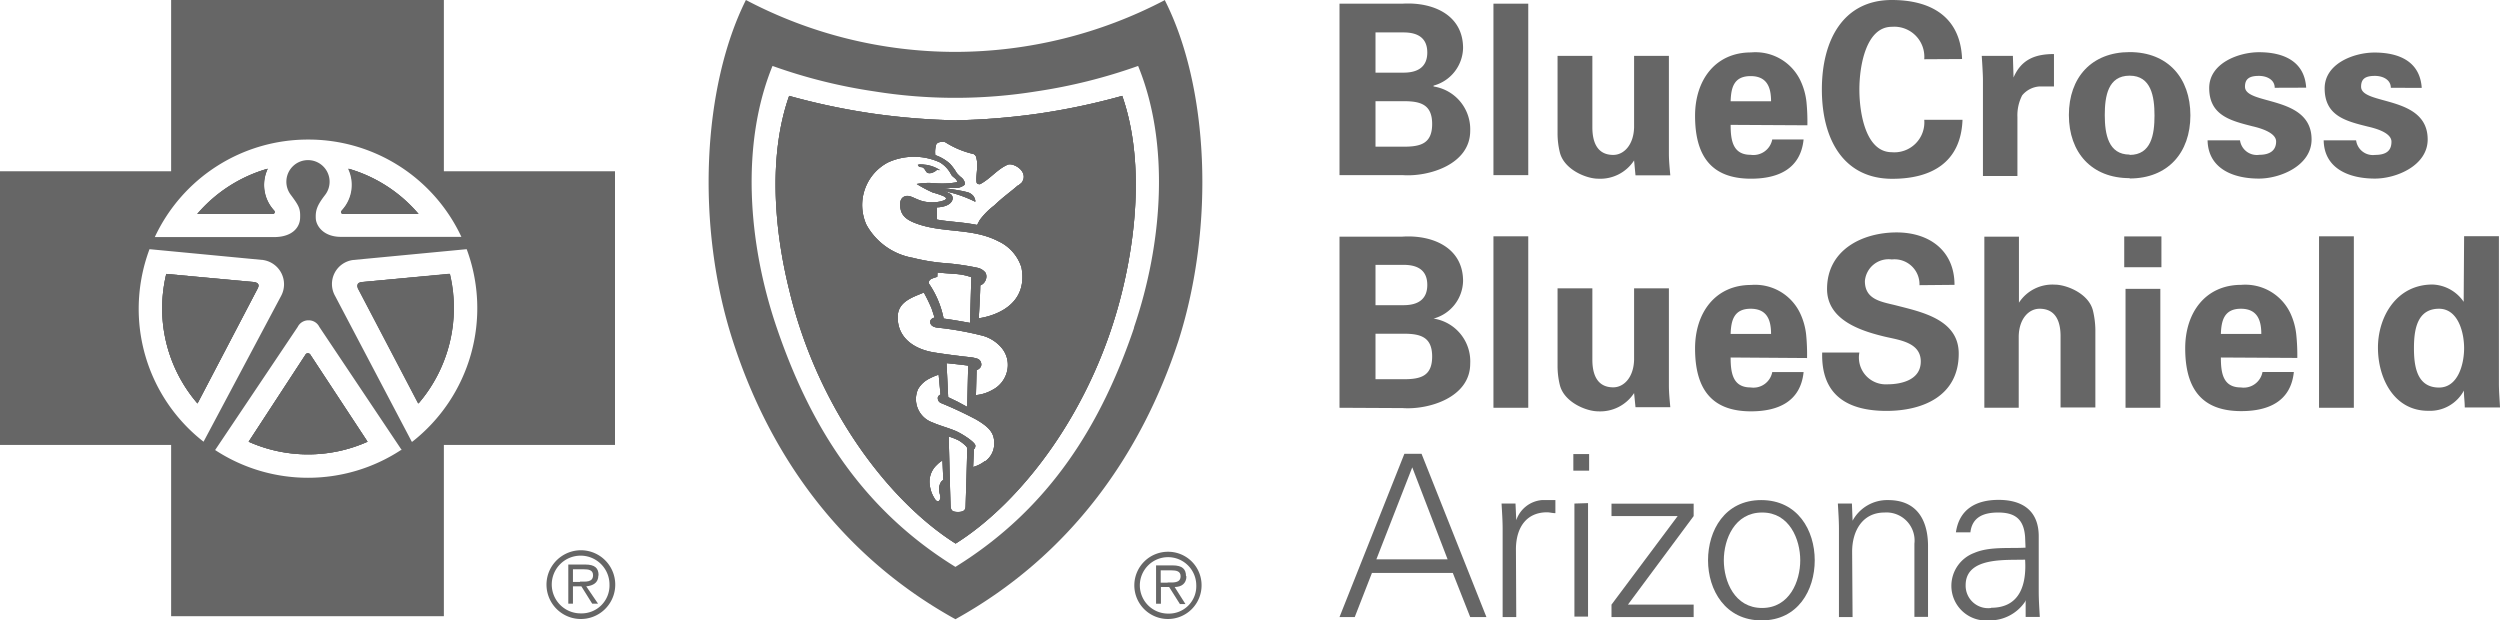 <svg xmlns="http://www.w3.org/2000/svg" viewBox="0 0 231.26 57.39"><defs><style>.cls-1{opacity:0.6;}</style></defs><g id="Layer_2" data-name="Layer 2"><g id="Layer_1-2" data-name="Layer 1"><g class="cls-1"><path d="M123.91,57.08l6-15.1h1.59l6,15.1H136L134.39,53h-7.48l-1.59,4.08Zm10-5.34-3.27-8.51-3.32,8.51Z"/><path d="M140.26,57.08H139V48.94c0-.82-.06-1.63-.1-2.36h1.29l.07,1.54h0a2.75,2.75,0,0,1,2.37-1.86c.42,0,.83,0,1.25,0v1.21c-.25,0-.54-.08-.77-.08-1.86,0-2.85,1.34-2.88,3.35Z"/><path d="M147,43.54h-1.46V42H147Zm-.1,3v10.5h-1.26V46.58Z"/><path d="M149.07,55.93l6.12-8.19h-6.12V46.59h7.6v1.15l-6.08,8.19h6.08v1.15h-7.6Z"/><path d="M167.87,51.83c0,2.76-1.55,5.56-4.91,5.56S158,54.59,158,51.83s1.55-5.57,4.92-5.57S167.87,49.05,167.87,51.83ZM163,47.41c-2.54,0-3.54,2.47-3.54,4.42s1,4.41,3.54,4.41,3.53-2.47,3.53-4.41-1-4.42-3.51-4.42Z"/><path d="M171.37,57.08h-1.26V48.94c0-.82-.06-1.63-.1-2.36h1.3l.06,1.54,0,.05a3.64,3.64,0,0,1,3.28-1.91c3.42,0,3.7,3,3.7,4.25v6.55h-1.26V50.3a2.6,2.6,0,0,0-2.76-2.89c-2.07,0-3,1.74-3,3.62Z"/><path d="M187.33,49.67c-.12-1.71-1-2.26-2.49-2.26-1.32,0-2.4.4-2.57,1.83h-1.34c.32-2.19,1.93-3,3.94-3,2.32,0,3.76,1.09,3.72,3.47v5c0,.81.06,1.64.1,2.36h-1.31l0-1.55h0l-.06.15A3.94,3.94,0,0,1,184,57.39a3.21,3.21,0,0,1-3.49-3.24,3.25,3.25,0,0,1,2.11-3c1.41-.61,3.22-.4,4.75-.49Zm-3.14,6.55c2.73,0,3.28-2.26,3.14-4.45-1.78.06-5.5-.27-5.5,2.36a2.08,2.08,0,0,0,2.36,2.11Z"/><path d="M129.84,13.57c1.57,0,2.64-.28,2.64-2.1s-1.09-2.11-2.64-2.11h-2.6v4.21Zm0-6.85c1.39,0,2.19-.59,2.19-1.86S131.25,3,129.84,3h-2.6V6.72Zm-5.93,9.48V.34h5.82c2.77-.17,5.61,1,5.61,4.11a3.69,3.69,0,0,1-2.73,3.47V8A4,4,0,0,1,136,12.1c0,3.13-3.86,4.27-6.24,4.1Z"/><path d="M141.37,16.2h-3.22V.34h3.22Z"/><path d="M151.16,14.84a3.73,3.73,0,0,1-3.33,1.69c-1.09,0-3.15-.84-3.54-2.44a7.35,7.35,0,0,1-.21-1.75V5.17h3.22v6.61c0,1.19.34,2.55,1.93,2.55,1,0,1.89-.94,1.93-2.55V5.17h3.22v9.05c0,.66.07,1.32.13,2h-3.22Z"/><path d="M163.83,9.37c0-1.21-.32-2.33-1.89-2.33s-1.81,1.09-1.85,2.33Zm-3.74,2.18c0,1.43.2,2.77,1.85,2.77a1.77,1.77,0,0,0,2-1.42h2.9c-.28,2.73-2.36,3.63-4.87,3.63-3.69,0-5.17-2.13-5.17-5.82,0-3.32,1.89-5.86,5.17-5.86a4.6,4.6,0,0,1,4.59,2.63,6.14,6.14,0,0,1,.55,2,18.52,18.52,0,0,1,.08,2.11Z"/><path d="M178,5.48a2.78,2.78,0,0,0-3-3c-2.37,0-3,3.58-3,5.8s.6,5.8,3,5.8a2.77,2.77,0,0,0,3-3h3.54c-.15,4-2.94,5.46-6.5,5.46-4.49,0-6.51-3.63-6.51-8.26S170.55,0,175,0c3.56,0,6.35,1.5,6.5,5.46Z"/><path d="M186.2,5.17l.06,2h0C187,5.44,188.35,5,190,5V8h-1.38a2.27,2.27,0,0,0-1.56.82,4,4,0,0,0-.44,2v5.46h-3.19V7.36c0-.46-.06-1.38-.11-2.19Z"/><path d="M197,14.33c2,0,2.3-1.89,2.3-3.64S199,7,197,7s-2.3,1.89-2.3,3.65.33,3.65,2.3,3.65m0,2.18c-3.52,0-5.62-2.37-5.62-5.84s2.1-5.82,5.62-5.82,5.62,2.38,5.62,5.85-2.1,5.84-5.62,5.84"/><path d="M210.42,8.12c0-.75-.73-1.1-1.46-1.1-.88,0-1.29.27-1.29,1,0,1.74,6.16.75,6.16,4.88,0,2.41-2.87,3.62-4.87,3.62-2.51,0-4.7-1-4.75-3.54h3A1.57,1.57,0,0,0,209,14.32c.94,0,1.55-.38,1.55-1.23s-1.55-1.26-2.19-1.41c-2-.51-4-1-4-3.54,0-2.3,2.73-3.31,4.61-3.31,2.27,0,4.21.84,4.36,3.28Z"/><path d="M221.16,8.12c0-.75-.74-1.1-1.47-1.1-.88,0-1.28.27-1.28,1,0,1.74,6.16.75,6.16,4.88,0,2.41-2.88,3.62-4.88,3.62-2.51,0-4.7-1-4.74-3.54h3a1.56,1.56,0,0,0,1.75,1.35c1,0,1.52-.36,1.52-1.22s-1.54-1.25-2.18-1.4c-2.06-.51-4-1-4-3.54,0-2.3,2.72-3.31,4.61-3.31,2.28,0,4.21.83,4.37,3.27Z"/><path d="M129.84,35.08c1.57,0,2.64-.28,2.64-2.1s-1.09-2.11-2.64-2.11h-2.6v4.21Zm0-6.85c1.39,0,2.19-.59,2.19-1.87s-.78-1.86-2.19-1.86h-2.6v3.73Zm-5.93,9.49V21.89h5.82c2.77-.18,5.61,1,5.61,4.11a3.69,3.69,0,0,1-2.73,3.47v0A4,4,0,0,1,136,33.64c0,3.14-3.86,4.28-6.24,4.11Z"/><path d="M141.37,37.72h-3.22V21.86h3.22Z"/><path d="M151.16,36.36a3.74,3.74,0,0,1-3.33,1.69c-1.09,0-3.15-.84-3.54-2.44a7.41,7.41,0,0,1-.21-1.75V26.67h3.22v6.61c0,1.19.34,2.55,1.93,2.55,1,0,1.89-.94,1.93-2.55V26.67h3.22v9c0,.66.07,1.32.13,2h-3.22Z"/><path d="M163.83,30.89c0-1.21-.32-2.33-1.89-2.33s-1.81,1.12-1.85,2.33Zm-3.74,2.18c0,1.43.2,2.77,1.85,2.77a1.77,1.77,0,0,0,2-1.42h2.9c-.28,2.73-2.36,3.63-4.87,3.63-3.69,0-5.17-2.13-5.17-5.82,0-3.32,1.89-5.87,5.17-5.87A4.61,4.61,0,0,1,166.53,29a6.16,6.16,0,0,1,.55,2,18.78,18.78,0,0,1,.08,2.12Z"/><path d="M177.56,26.38A2.31,2.31,0,0,0,175,24,2.2,2.2,0,0,0,172.51,26c0,1.71,1.5,1.91,2.84,2.24,2.36.61,5.84,1.29,5.84,4.47,0,3.94-3.35,5.3-6.68,5.3-3.54,0-6.06-1.4-5.95-5.4H172a2.48,2.48,0,0,0,2.59,2.94c1.33,0,3.09-.42,3.09-2.11,0-1.87-2.21-2-3.54-2.35-2.18-.54-5.13-1.56-5.13-4.36,0-3.63,3.28-5.23,6.44-5.23,3,0,5.35,1.67,5.35,4.85Z"/><path d="M183.56,37.72V21.89h3.2V28l0,0a3.69,3.69,0,0,1,3.31-1.67c1.09,0,3.16.82,3.54,2.42a8.08,8.08,0,0,1,.22,1.76v7.18h-3.22V31.09c0-1.19-.35-2.53-1.94-2.53-1,0-1.89.92-1.93,2.53v6.63Z"/><path d="M199.84,37.72h-3.22v-11h3.22Zm.1-13H196.5V21.87h3.44Z"/><path d="M209.18,30.89c0-1.21-.33-2.33-1.89-2.33s-1.81,1.12-1.85,2.33Zm-3.74,2.18c0,1.43.19,2.77,1.85,2.77a1.77,1.77,0,0,0,2-1.43h2.9c-.28,2.73-2.36,3.62-4.87,3.62-3.7,0-5.18-2.13-5.18-5.82,0-3.31,1.89-5.86,5.18-5.86A4.61,4.61,0,0,1,211.88,29a6.2,6.2,0,0,1,.54,2,18.62,18.62,0,0,1,.09,2.11Z"/><path d="M217.74,37.72h-3.22V21.86h3.22Z"/><path d="M225.62,35.85c1.74,0,2.32-2.13,2.32-3.64s-.58-3.65-2.32-3.65c-2.06,0-2.32,2-2.32,3.65s.26,3.64,2.32,3.64m2.32-14h3.22V35.51c0,.73.07,1.47.1,2.18H228c0-.54-.08-1-.08-1.56h0A3.56,3.56,0,0,1,224.61,38c-3.15,0-4.64-3-4.64-5.84s1.7-5.84,5.05-5.84a3.64,3.64,0,0,1,2.88,1.6h0Z"/><path d="M53.73,56.74a2.67,2.67,0,1,1,2.65-2.67,2.58,2.58,0,0,1-2.65,2.67m0-5.84a3.2,3.2,0,0,0-2.95,2,3.18,3.18,0,1,0,2.95-2"/><path d="M53.66,53.83H53V52.66h1c.44,0,.86.06.86.55,0,.68-.7.59-1.21.59m1.72-.58c0-.66-.32-1-1.26-1H52.57v3.62H53v-1.6h.78l1,1.6h.54l-1.09-1.6c.63-.06,1.12-.33,1.12-1"/><path d="M23.84,26.67,18.27,37.32A13.48,13.48,0,0,1,15,28.54a13.79,13.79,0,0,1,.38-3.2l8,.74v0C23.92,26.13,24,26.35,23.84,26.67Z"/><path d="M25.33,19.47a3.48,3.48,0,0,1-.6-3.86h0a13.45,13.45,0,0,0-6.5,4.18h7C25.4,19.76,25.47,19.61,25.33,19.47Zm6.9-3.86a3.46,3.46,0,0,1-.6,3.86c-.14.14-.07.29.06.32h7A13.38,13.38,0,0,0,32.23,15.61Zm9.35,9.73-8,.74c-.54,0-.61.29-.48.61l5.57,10.63A13.55,13.55,0,0,0,41.58,25.34Zm0,0-8,.74c-.54,0-.61.29-.48.61l5.57,10.63A13.55,13.55,0,0,0,41.58,25.34Zm-9.35-9.73a3.46,3.46,0,0,1-.6,3.86c-.14.14-.07.29.06.32h7A13.38,13.38,0,0,0,32.23,15.61Zm-7.5,0h0a13.45,13.45,0,0,0-6.5,4.18h7c.13,0,.2-.18.06-.32A3.48,3.48,0,0,1,24.73,15.61Zm16.33.23V0H15.83V15.84H0V41.16H15.83V57H41.06V41.16H56.89V15.84ZM28.51,12.91a15.6,15.6,0,0,1,14.17,9H31.53c-1.59,0-2.29-1-2.32-1.72s.11-1.18.85-2.14a2,2,0,1,0-3.14,0c.74,1,.88,1.25.84,2.14S27,21.9,25.44,21.93H14.32A15.62,15.62,0,0,1,28.51,12.91ZM12.83,28.57l0,0a15.8,15.8,0,0,1,1-5.52l10.49,1A2.27,2.27,0,0,1,26,27.38L18.83,40.86A15.57,15.57,0,0,1,12.83,28.57ZM37.09,41.63a15.68,15.68,0,0,1-17.19,0l7.64-11.39a1.1,1.1,0,0,1,1-.61,1.09,1.09,0,0,1,1,.61l7.62,11.39Zm1-.77L31,27.38a2.24,2.24,0,0,1,1.67-3.33l10.5-1A15.69,15.69,0,0,1,38.14,40.86ZM33.62,26.08c-.54,0-.61.29-.48.61l5.57,10.63a13.55,13.55,0,0,0,2.87-12Zm-1.93-6.29h7a13.38,13.38,0,0,0-6.49-4.18,3.46,3.46,0,0,1-.6,3.86C31.49,19.61,31.56,19.76,31.69,19.79Zm-3.2,12.9h0a.24.24,0,0,0-.22.12L23,40.86a13.5,13.5,0,0,0,11,0l-5.26-8A.27.27,0,0,0,28.49,32.69ZM24.73,15.61h0a13.45,13.45,0,0,0-6.5,4.18h7c.13,0,.2-.18.06-.32A3.48,3.48,0,0,1,24.73,15.61Zm.6,3.86a3.48,3.48,0,0,1-.6-3.86h0a13.45,13.45,0,0,0-6.5,4.18h7C25.4,19.76,25.47,19.61,25.33,19.47Zm6.9-3.86a3.46,3.46,0,0,1-.6,3.86c-.14.14-.07.29.06.32h7A13.38,13.38,0,0,0,32.23,15.61Zm0,0a3.46,3.46,0,0,1-.6,3.86c-.14.14-.07.29.06.32h7A13.38,13.38,0,0,0,32.23,15.61Zm-6.9,3.86a3.48,3.48,0,0,1-.6-3.86h0a13.45,13.45,0,0,0-6.5,4.18h7C25.4,19.76,25.47,19.61,25.33,19.47Z"/><path d="M108.05,56.76a2.61,2.61,0,1,1,2.61-2.62,2.53,2.53,0,0,1-2.61,2.62m0-5.72a3.11,3.11,0,1,0,3.1,3.1,3.09,3.09,0,0,0-3.1-3.1"/><path d="M108,53.9h-.63V52.76h1c.43,0,.84.07.84.54,0,.66-.69.58-1.19.58m1.69-.58c0-.63-.31-1-1.24-1h-1.53v3.55h.45V54.3h.76l1,1.58h.51l-1-1.58c.62,0,1.09-.31,1.09-1"/><path d="M84.9,15.25a3.22,3.22,0,0,1,2,.51.8.8,0,0,0-.3-.06,1.36,1.36,0,0,1-.55.31c-.43.07-.37-.3-.67-.51v0C85.23,15.4,85.06,15.56,84.9,15.25Z"/><path d="M103.81,8.87a62.07,62.07,0,0,1-7.75,1.64h0a63.28,63.28,0,0,1-7.65.62,63.28,63.28,0,0,1-7.64-.62A62.45,62.45,0,0,1,73,8.87c-1.87,5.3-1.47,12,0,17.93C75.67,38,82.44,46.53,88.4,50.28c6-3.76,12.74-12.28,15.44-23.48C105.28,20.85,105.67,14.17,103.81,8.87ZM86.89,45c-.08.58.15.82.09,1.09-.09.44-.38.31-.54,0A2.89,2.89,0,0,1,86,44.79,2.09,2.09,0,0,1,86.67,43a2.2,2.2,0,0,1,.51-.4l.08,1.81S87,44.47,86.89,45Zm2.43,1.82h0c0,.3-.11.54-.69.54s-.68-.16-.7-.65c-.07-2.18-.17-6.33-.17-6.33a5.48,5.48,0,0,1,.92.36,3.29,3.29,0,0,1,.69.54c.06.09.11.11.1.24C89.44,43.18,89.34,46.16,89.32,46.86Zm1.79-4.17v0a3.12,3.12,0,0,1-1.09.55l.07-1.64a.42.42,0,0,0,.13-.37c-.08-.33-1.25-1.09-1.88-1.35s-1.48-.49-2.08-.76A2.29,2.29,0,0,1,84.92,36a2.5,2.5,0,0,1,1.09-1,4.89,4.89,0,0,1,.82-.34L87,36.5a.42.42,0,0,0-.24.23.49.49,0,0,0,.28.55,35.54,35.54,0,0,1,3.25,1.52c1.27.74,1.68,1.28,1.68,2.19A2,2,0,0,1,91.11,42.69Zm-3.55-9.06c.92.1,1.26.13,2,.23l-.09,3.82-.89-.48-.87-.42Zm5.58.78v.05a2.61,2.61,0,0,1-1.32,1.64,3.77,3.77,0,0,1-1.54.49l.06-2.32a.64.64,0,0,0,.31-.2.46.46,0,0,0,.11-.44.54.54,0,0,0-.33-.4,3.08,3.08,0,0,0-.72-.15c-1.15-.13-2.19-.26-3.32-.44-2-.33-3.46-1.5-3.34-3.44.09-1.29,1.44-1.69,2.41-2.1a15.07,15.07,0,0,1,.71,1.46c.18.52.28.86.28.86s-.43.08-.4.43.39.45.6.49a28.84,28.84,0,0,1,4.31.77,3.54,3.54,0,0,1,1.68,1.09A2.45,2.45,0,0,1,93.14,34.41Zm-6.42-9.16s.48.05,1.64.13a5.48,5.48,0,0,1,1.49.3l-.12,4.23c-1-.18-1.56-.28-2.44-.4A8.72,8.72,0,0,0,86,26.34a.31.31,0,0,1,0-.42c.08-.15.7-.31.7-.31Zm3.82,4.19h0s.13-2,.14-3a.86.86,0,0,0,.49-.48.81.81,0,0,0,0-.68,1.27,1.27,0,0,0-.76-.47,23.39,23.39,0,0,0-3.24-.45,18.12,18.12,0,0,1-2.73-.47,6.1,6.1,0,0,1-4.29-3.05,4.45,4.45,0,0,1,2-5.78,5.76,5.76,0,0,1,4.79,0A2.78,2.78,0,0,1,88,16.17c.14.21.37.29.5.51s-.1.19-.17.21a8.1,8.1,0,0,1-1.84.06,6.37,6.37,0,0,0-1.69.07,12.42,12.42,0,0,0,1.49.79,7.08,7.08,0,0,1,.78.25c.12.05.44.15.44.3s-.29.21-.49.27a3.56,3.56,0,0,1-1.59,0c-.88-.21-1.3-.72-1.85-.41-.36.23-.37.72-.25,1.22.2.78,1,1.09,1.71,1.33,2.4.78,5,.34,7.32,1.55a4,4,0,0,1,2.13,2.42C95.27,28.94,90.54,29.44,90.54,29.44Zm3.62-12.25c-.6.54-1.4,1.09-2.18,1.85a6.7,6.7,0,0,0-1.33,1.33c-.08.13-.26.48-.26.48-1.33-.27-2.68-.3-3.72-.5l0-1.13s1.33,0,1.46-.81a.51.51,0,0,0-.17-.4,2.79,2.79,0,0,0-.68-.31,11.59,11.59,0,0,1,2.93,1c.06-.1-.11-.49-.19-.55a1.11,1.11,0,0,0-.66-.36c-.62-.17-2.14-.36-2.14-.36l1.28,0a1.38,1.38,0,0,0,.72-.29c.07-.16,0-.41-.25-.65A3,3,0,0,1,88.5,16a4.87,4.87,0,0,0-.63-.86,4.07,4.07,0,0,0-1.35-.79,2.41,2.41,0,0,1,.09-1c.13-.25.67-.27.84-.19a8.27,8.27,0,0,0,2.62,1.09c.22.16.22.2.28.51.15.67-.12,1.68,0,2.15a.19.19,0,0,0,.15.11.22.22,0,0,0,.19,0c.94-.5,1.57-1.38,2.54-1.79.44-.18,1.72.47,1.43,1.39l0-.05C94.57,16.93,94.47,16.92,94.16,17.19Z"/><path d="M107.77.06V0a41.87,41.87,0,0,1-19.39,4.8A41.58,41.58,0,0,1,69,0C65,8,64.32,20.82,67.8,31.56c3.35,10.38,9.85,19.78,20.58,25.72C99.1,51.34,105.6,41.92,109,31.56,112.43,20.82,111.79,8,107.77.06Zm-2.86,30.25c-3,8.83-7.71,16.67-16.53,22.13C79.56,47,74.86,39.14,71.85,30.31c-2.68-7.85-3.33-17-.39-24.21a49,49,0,0,0,9.4,2.35,47.24,47.24,0,0,0,7.51.6,47.24,47.24,0,0,0,7.51-.6,49.94,49.94,0,0,0,9.4-2.35c2.94,7.17,2.29,16.37-.39,24.21Z"/><path d="M38.71,37.32,33.14,26.69c-.13-.32-.06-.57.48-.61l8-.74A13.55,13.55,0,0,1,38.71,37.32Z"/><path d="M34,40.86a13.5,13.5,0,0,1-11,0l5.26-8.06a.24.24,0,0,1,.22-.12h0a.27.27,0,0,1,.22.12Z"/><path d="M23.84,26.67,18.27,37.32A13.48,13.48,0,0,1,15,28.54a13.79,13.79,0,0,1,.38-3.2l8,.74v0C23.92,26.13,24,26.35,23.84,26.67Z"/><path d="M34,40.86a13.5,13.5,0,0,1-11,0l5.26-8.06a.24.24,0,0,1,.22-.12h0a.27.27,0,0,1,.22.12Z"/><path d="M23.84,26.67,18.27,37.32A13.48,13.48,0,0,1,15,28.54a13.79,13.79,0,0,1,.38-3.2l8,.74v0C23.92,26.13,24,26.35,23.84,26.67Z"/><path d="M25.33,19.47c.14.14.07.29-.06.32h-7a13.45,13.45,0,0,1,6.5-4.18h0A3.48,3.48,0,0,0,25.33,19.47Z"/><path d="M38.72,19.79h-7c-.13,0-.2-.18-.06-.32a3.46,3.46,0,0,0,.6-3.86A13.38,13.38,0,0,1,38.72,19.79Z"/><path d="M38.72,19.79h-7c-.13,0-.2-.18-.06-.32a3.46,3.46,0,0,0,.6-3.86A13.38,13.38,0,0,1,38.72,19.79Z"/><path d="M38.71,37.32,33.14,26.69c-.13-.32-.06-.57.48-.61l8-.74A13.55,13.55,0,0,1,38.71,37.32Z"/><path d="M25.27,19.79h-7a13.45,13.45,0,0,1,6.5-4.18h0a3.48,3.48,0,0,0,.6,3.86C25.47,19.61,25.4,19.76,25.27,19.79Z"/><path d="M84.9,15.25a3.22,3.22,0,0,1,2,.51.8.8,0,0,0-.3-.06,1.36,1.36,0,0,1-.55.31c-.43.07-.37-.3-.67-.51v0C85.23,15.4,85.06,15.56,84.9,15.25Z"/><path d="M103.81,8.87a62.07,62.07,0,0,1-7.75,1.64h0a63.28,63.28,0,0,1-7.65.62,63.28,63.28,0,0,1-7.64-.62A62.45,62.45,0,0,1,73,8.87c-1.87,5.3-1.47,12,0,17.93C75.67,38,82.44,46.53,88.4,50.28c6-3.76,12.74-12.28,15.44-23.48C105.28,20.85,105.67,14.17,103.81,8.87ZM86.89,45c-.08.58.15.82.09,1.09-.09.44-.38.31-.54,0A2.89,2.89,0,0,1,86,44.79,2.09,2.09,0,0,1,86.67,43a2.2,2.2,0,0,1,.51-.4l.08,1.81S87,44.47,86.89,45Zm2.43,1.82h0c0,.3-.11.54-.69.54s-.68-.16-.7-.65c-.07-2.18-.17-6.33-.17-6.33a5.48,5.48,0,0,1,.92.36,3.29,3.29,0,0,1,.69.54c.06.09.11.11.1.24C89.44,43.18,89.34,46.16,89.32,46.86Zm1.79-4.17v0a3.12,3.12,0,0,1-1.09.55l.07-1.64a.42.42,0,0,0,.13-.37c-.08-.33-1.25-1.09-1.88-1.35s-1.48-.49-2.08-.76A2.29,2.29,0,0,1,84.92,36a2.5,2.5,0,0,1,1.09-1,4.89,4.89,0,0,1,.82-.34L87,36.5a.42.42,0,0,0-.24.23.49.49,0,0,0,.28.55,35.54,35.54,0,0,1,3.25,1.52c1.27.74,1.68,1.28,1.68,2.19A2,2,0,0,1,91.11,42.69Zm-3.55-9.06c.92.1,1.26.13,2,.23l-.09,3.82-.89-.48-.87-.42Zm5.58.78v.05a2.61,2.61,0,0,1-1.32,1.64,3.77,3.77,0,0,1-1.54.49l.06-2.32a.64.64,0,0,0,.31-.2.46.46,0,0,0,.11-.44.54.54,0,0,0-.33-.4,3.08,3.08,0,0,0-.72-.15c-1.15-.13-2.19-.26-3.32-.44-2-.33-3.46-1.5-3.34-3.44.09-1.29,1.44-1.69,2.41-2.1a15.07,15.07,0,0,1,.71,1.46c.18.52.28.86.28.86s-.43.08-.4.43.39.45.6.49a28.84,28.84,0,0,1,4.31.77,3.54,3.54,0,0,1,1.68,1.09A2.45,2.45,0,0,1,93.14,34.41Zm-6.42-9.16s.48.05,1.64.13a5.48,5.48,0,0,1,1.49.3l-.12,4.23c-1-.18-1.56-.28-2.44-.4A8.72,8.72,0,0,0,86,26.34a.31.31,0,0,1,0-.42c.08-.15.7-.31.7-.31Zm3.82,4.19h0s.13-2,.14-3a.86.86,0,0,0,.49-.48.81.81,0,0,0,0-.68,1.27,1.27,0,0,0-.76-.47,23.39,23.39,0,0,0-3.24-.45,18.12,18.12,0,0,1-2.73-.47,6.1,6.1,0,0,1-4.29-3.05,4.45,4.45,0,0,1,2-5.78,5.76,5.76,0,0,1,4.79,0A2.78,2.78,0,0,1,88,16.17c.14.21.37.29.5.51s-.1.19-.17.21a8.1,8.1,0,0,1-1.84.06,6.37,6.37,0,0,0-1.69.07,12.42,12.42,0,0,0,1.49.79,7.08,7.08,0,0,1,.78.25c.12.05.44.15.44.3s-.29.21-.49.27a3.56,3.56,0,0,1-1.59,0c-.88-.21-1.3-.72-1.85-.41-.36.23-.37.72-.25,1.22.2.78,1,1.09,1.71,1.33,2.4.78,5,.34,7.32,1.55a4,4,0,0,1,2.13,2.42C95.27,28.94,90.54,29.44,90.54,29.44Zm3.62-12.25c-.6.54-1.4,1.09-2.18,1.85a6.7,6.7,0,0,0-1.33,1.33c-.08.13-.26.48-.26.48-1.33-.27-2.68-.3-3.72-.5l0-1.13s1.33,0,1.46-.81a.51.51,0,0,0-.17-.4,2.79,2.79,0,0,0-.68-.31,11.59,11.59,0,0,1,2.93,1c.06-.1-.11-.49-.19-.55a1.11,1.11,0,0,0-.66-.36c-.62-.17-2.14-.36-2.14-.36l1.28,0a1.38,1.38,0,0,0,.72-.29c.07-.16,0-.41-.25-.65A3,3,0,0,1,88.5,16a4.87,4.87,0,0,0-.63-.86,4.07,4.07,0,0,0-1.35-.79,2.41,2.41,0,0,1,.09-1c.13-.25.67-.27.84-.19a8.27,8.27,0,0,0,2.62,1.09c.22.16.22.2.28.51.15.67-.12,1.68,0,2.15a.19.19,0,0,0,.15.11.22.22,0,0,0,.19,0c.94-.5,1.57-1.38,2.54-1.79.44-.18,1.72.47,1.43,1.39l0-.05C94.57,16.93,94.47,16.92,94.16,17.19Z"/><path d="M84.9,15.25a3.22,3.22,0,0,1,2,.51.8.8,0,0,0-.3-.06,1.36,1.36,0,0,1-.55.31c-.43.07-.37-.3-.67-.51v0C85.23,15.4,85.06,15.56,84.9,15.25Z"/><path d="M103.81,8.87a62.07,62.07,0,0,1-7.75,1.64h0a63.28,63.28,0,0,1-7.65.62,63.28,63.28,0,0,1-7.64-.62A62.45,62.45,0,0,1,73,8.87c-1.87,5.3-1.47,12,0,17.93C75.67,38,82.44,46.53,88.4,50.28c6-3.76,12.74-12.28,15.44-23.48C105.28,20.85,105.67,14.17,103.81,8.87ZM86.89,45c-.08.58.15.82.09,1.09-.09.44-.38.31-.54,0A2.89,2.89,0,0,1,86,44.79,2.09,2.09,0,0,1,86.67,43a2.2,2.2,0,0,1,.51-.4l.08,1.81S87,44.47,86.89,45Zm2.43,1.82h0c0,.3-.11.54-.69.54s-.68-.16-.7-.65c-.07-2.18-.17-6.33-.17-6.33a5.48,5.48,0,0,1,.92.36,3.29,3.29,0,0,1,.69.54c.06.09.11.11.1.24C89.44,43.18,89.34,46.16,89.32,46.86Zm1.79-4.17v0a3.12,3.12,0,0,1-1.09.55l.07-1.64a.42.42,0,0,0,.13-.37c-.08-.33-1.25-1.09-1.88-1.35s-1.48-.49-2.08-.76A2.29,2.29,0,0,1,84.92,36a2.5,2.5,0,0,1,1.09-1,4.89,4.89,0,0,1,.82-.34L87,36.5a.42.42,0,0,0-.24.23.49.49,0,0,0,.28.55,35.54,35.54,0,0,1,3.25,1.52c1.27.74,1.68,1.28,1.68,2.19A2,2,0,0,1,91.11,42.69Zm-3.55-9.06c.92.1,1.26.13,2,.23l-.09,3.82-.89-.48-.87-.42Zm5.58.78v.05a2.61,2.61,0,0,1-1.32,1.64,3.77,3.77,0,0,1-1.54.49l.06-2.32a.64.64,0,0,0,.31-.2.46.46,0,0,0,.11-.44.54.54,0,0,0-.33-.4,3.08,3.08,0,0,0-.72-.15c-1.15-.13-2.19-.26-3.32-.44-2-.33-3.46-1.5-3.34-3.44.09-1.29,1.44-1.69,2.41-2.1a15.07,15.07,0,0,1,.71,1.46c.18.52.28.86.28.86s-.43.08-.4.43.39.45.6.49a28.84,28.84,0,0,1,4.31.77,3.54,3.54,0,0,1,1.68,1.09A2.45,2.45,0,0,1,93.14,34.41Zm-6.42-9.16s.48.05,1.64.13a5.48,5.48,0,0,1,1.49.3l-.12,4.23c-1-.18-1.56-.28-2.44-.4A8.72,8.72,0,0,0,86,26.34a.31.31,0,0,1,0-.42c.08-.15.7-.31.7-.31Zm3.82,4.19h0s.13-2,.14-3a.86.86,0,0,0,.49-.48.81.81,0,0,0,0-.68,1.27,1.27,0,0,0-.76-.47,23.39,23.39,0,0,0-3.24-.45,18.12,18.12,0,0,1-2.73-.47,6.1,6.1,0,0,1-4.29-3.05,4.45,4.45,0,0,1,2-5.78,5.76,5.76,0,0,1,4.79,0A2.78,2.78,0,0,1,88,16.17c.14.21.37.29.5.51s-.1.19-.17.21a8.1,8.1,0,0,1-1.84.06,6.37,6.37,0,0,0-1.69.07,12.42,12.42,0,0,0,1.49.79,7.08,7.08,0,0,1,.78.25c.12.05.44.15.44.3s-.29.21-.49.27a3.56,3.56,0,0,1-1.59,0c-.88-.21-1.3-.72-1.85-.41-.36.23-.37.72-.25,1.22.2.78,1,1.09,1.71,1.33,2.4.78,5,.34,7.32,1.55a4,4,0,0,1,2.13,2.42C95.27,28.94,90.54,29.44,90.54,29.44Zm3.62-12.25c-.6.54-1.4,1.09-2.18,1.85a6.7,6.7,0,0,0-1.33,1.33c-.08.13-.26.48-.26.48-1.33-.27-2.68-.3-3.72-.5l0-1.13s1.33,0,1.46-.81a.51.51,0,0,0-.17-.4,2.79,2.79,0,0,0-.68-.31,11.59,11.59,0,0,1,2.93,1c.06-.1-.11-.49-.19-.55a1.11,1.11,0,0,0-.66-.36c-.62-.17-2.14-.36-2.14-.36l1.28,0a1.38,1.38,0,0,0,.72-.29c.07-.16,0-.41-.25-.65A3,3,0,0,1,88.5,16a4.87,4.87,0,0,0-.63-.86,4.07,4.07,0,0,0-1.35-.79,2.41,2.41,0,0,1,.09-1c.13-.25.67-.27.84-.19a8.27,8.27,0,0,0,2.62,1.09c.22.16.22.2.28.51.15.67-.12,1.68,0,2.15a.19.19,0,0,0,.15.11.22.22,0,0,0,.19,0c.94-.5,1.57-1.38,2.54-1.79.44-.18,1.72.47,1.43,1.39l0-.05C94.57,16.93,94.47,16.92,94.16,17.19Z"/><path d="M87,15.76a.8.8,0,0,0-.3-.06,1.36,1.36,0,0,1-.55.31c-.43.07-.37-.3-.67-.51v0c-.19-.13-.36,0-.52-.28A3.22,3.22,0,0,1,87,15.76Z"/><path d="M87,15.76a.8.8,0,0,0-.3-.06,1.36,1.36,0,0,1-.55.31c-.43.07-.37-.3-.67-.51v0c-.19-.13-.36,0-.52-.28A3.22,3.22,0,0,1,87,15.76Z"/></g></g></g></svg>